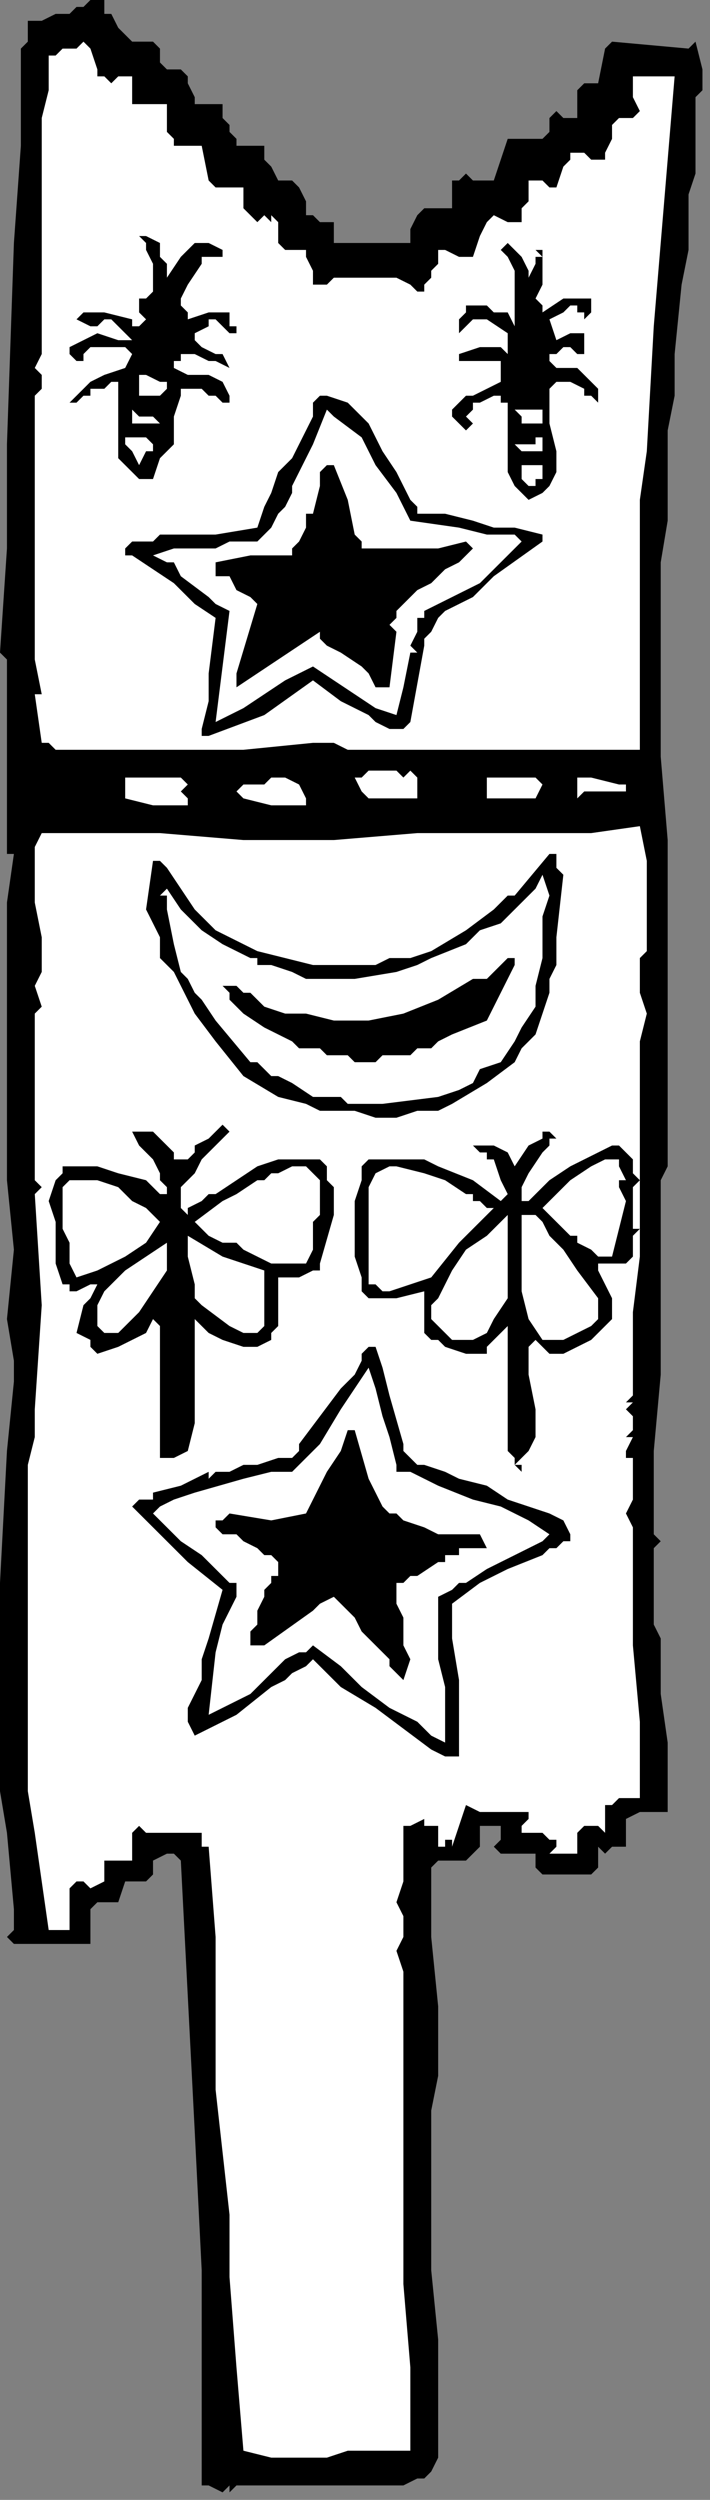 <?xml version="1.0" encoding="UTF-8" standalone="no"?>
<svg
   xmlns:dc="http://purl.org/dc/elements/1.1/"
   xmlns:cc="http://creativecommons.org/ns#"
   xmlns:rdf="http://www.w3.org/1999/02/22-rdf-syntax-ns#"
   xmlns:svg="http://www.w3.org/2000/svg"
   xmlns="http://www.w3.org/2000/svg"
   xmlns:sodipodi="http://sodipodi.sourceforge.net/DTD/sodipodi-0.dtd"
   xmlns:inkscape="http://www.inkscape.org/namespaces/inkscape"
   version="1.0"
   width="21.661mm"
   height="76.2mm"
   id="svg78"
   sodipodi:docname="CC003334.WMF">
  <rect width="100%" height="100%" fill="#808080" stroke="none"/>
  <sodipodi:namedview
     pagecolor="#ffffff"
     bordercolor="#666666"
     borderopacity="1"
     objecttolerance="10"
     gridtolerance="10"
     guidetolerance="10"
     inkscape:pageopacity="0"
     inkscape:pageshadow="2"
     inkscape:window-width="640"
     inkscape:window-height="480"
     id="namedview80" />
  <defs
     id="defs6">
    <clipPath
       clipPathUnits="userSpaceOnUse"
       id="clipWmfPath1">
      <path
         d="M 0,0 L 81.8,0 L 81.8,287.933 L 0,287.933 z"
         id="path2" />
    </clipPath>
    <pattern
       id="WMFhbasepattern"
       patternUnits="userSpaceOnUse"
       width="6"
       height="6"
       x="0"
       y="0" />
  </defs>
  <path
     style="fill:#000000;fill-rule:nonzero;fill-opacity:1;stroke:none;"
     clip-path="url(#clipWmfPath1)"
     d="  M 12.831,1.6   L 13.633,3.199   L 14.435,3.999   L 15.237,4.799   L 16.039,4.799   L 16.841,4.799   L 16.841,4.799   L 17.643,4.799   L 18.445,5.599   L 18.445,7.198   L 18.445,7.198   L 19.247,7.998   L 19.247,7.998   L 20.851,7.998   L 20.851,7.998   L 21.653,8.798   L 21.653,9.598   L 22.455,11.197   L 22.455,11.997   L 23.257,11.997   L 24.059,11.997   L 24.861,11.997   L 25.663,11.997   L 25.663,13.597   L 26.465,14.397   L 26.465,15.196   L 27.267,15.996   L 27.267,15.996   L 27.267,16.796   L 28.069,16.796   L 29.673,16.796   L 30.475,16.796   L 30.475,18.396   L 31.276,19.196   L 32.078,20.795   L 32.88,20.795   L 33.682,20.795   L 34.484,21.595   L 34.484,21.595   L 35.286,23.195   L 35.286,24.794   L 36.088,24.794   L 36.89,25.594   L 36.89,25.594   L 37.692,25.594   L 38.494,25.594   L 38.494,25.594   L 38.494,26.394   L 38.494,27.194   L 38.494,27.994   L 39.296,27.994   L 40.098,27.994   L 40.9,27.994   L 42.504,27.994   L 44.91,27.994   L 45.712,27.994   L 47.316,27.994   L 47.316,26.394   L 48.118,24.794   L 48.118,24.794   L 48.92,23.994   L 49.722,23.994   L 50.524,23.994   L 50.524,23.994   L 51.325,23.994   L 51.325,23.994   L 52.127,23.994   L 52.127,23.195   L 52.127,21.595   L 52.127,20.795   L 52.929,20.795   L 53.731,19.995   L 54.533,20.795   L 56.939,20.795   L 57.741,18.396   L 58.543,15.996   L 59.345,15.996   L 60.147,15.996   L 60.147,15.996   L 60.949,15.996   L 61.751,15.996   L 62.553,15.996   L 63.355,15.196   L 63.355,14.397   L 63.355,13.597   L 64.157,12.797   L 64.959,13.597   L 65.761,13.597   L 66.563,13.597   L 66.563,12.797   L 66.563,12.797   L 66.563,11.197   L 66.563,10.398   L 67.365,9.598   L 68.969,9.598   L 69.771,5.599   L 70.573,4.799   L 79.394,5.599   L 79.394,5.599   L 80.196,4.799   L 80.998,7.998   L 80.998,9.598   L 80.998,10.398   L 80.196,11.197   L 80.196,13.597   L 80.196,16.796   L 80.196,19.995   L 79.394,22.395   L 79.394,23.994   L 79.394,24.794   L 79.394,28.793   L 78.592,32.792   L 77.79,40.791   L 77.79,43.19   L 77.79,45.589   L 76.988,49.589   L 76.988,51.988   L 76.988,55.187   L 76.988,59.986   L 76.186,64.785   L 76.186,69.584   L 76.186,78.382   L 76.186,87.18   L 76.988,96.778   L 76.988,103.176   L 76.988,109.575   L 76.988,115.173   L 76.988,121.572   L 76.988,122.372   L 76.988,123.971   L 76.988,124.771   L 76.988,126.371   L 76.988,127.97   L 76.988,130.37   L 76.988,132.769   L 76.988,134.369   L 76.186,135.969   L 76.186,147.166   L 76.186,158.363   L 75.384,167.161   L 75.384,176.759   L 76.186,177.559   L 75.384,178.359   L 75.384,183.957   L 75.384,186.357   L 75.384,187.157   L 76.186,188.756   L 76.186,191.956   L 76.186,195.155   L 76.988,200.754   L 76.988,203.153   L 76.988,204.753   L 76.988,206.352   L 76.988,207.952   L 76.988,207.952   L 76.988,208.752   L 76.186,208.752   L 75.384,208.752   L 73.78,208.752   L 72.176,209.551   L 72.176,209.551   L 72.176,210.351   L 72.176,212.751   L 70.573,212.751   L 69.771,213.551   L 69.771,213.551   L 68.969,212.751   L 68.969,214.35   L 68.969,215.15   L 68.167,215.95   L 67.365,215.95   L 65.761,215.95   L 64.157,215.95   L 63.355,215.95   L 62.553,215.95   L 61.751,215.15   L 61.751,214.35   L 61.751,213.551   L 57.741,213.551   L 56.939,212.751   L 57.741,211.951   L 57.741,210.351   L 56.137,210.351   L 55.335,210.351   L 55.335,211.951   L 55.335,212.751   L 53.731,214.35   L 52.929,214.35   L 51.325,214.35   L 50.524,214.35   L 49.722,215.15   L 49.722,215.15   L 49.722,223.148   L 50.524,231.146   L 50.524,239.145   L 49.722,243.144   L 49.722,247.143   L 49.722,254.341   L 49.722,261.539   L 50.524,269.538   L 50.524,276.736   L 50.524,279.935   L 50.524,283.134   L 49.722,284.734   L 48.92,285.534   L 48.118,285.534   L 46.514,286.334   L 44.91,286.334   L 40.9,286.334   L 39.296,286.334   L 37.692,286.334   L 36.89,286.334   L 36.89,286.334   L 33.682,286.334   L 32.078,286.334   L 30.475,286.334   L 28.069,286.334   L 27.267,286.334   L 26.465,287.134   L 26.465,286.334   L 26.465,286.334   L 25.663,287.134   L 24.059,286.334   L 23.257,286.334   L 23.257,286.334   L 23.257,285.534   L 23.257,283.934   L 23.257,281.535   L 23.257,277.536   L 23.257,261.539   L 22.455,245.543   L 20.851,214.35   L 20.049,213.551   L 19.247,213.551   L 17.643,214.35   L 17.643,214.35   L 17.643,215.15   L 17.643,215.95   L 16.841,216.75   L 15.237,216.75   L 14.435,216.75   L 14.435,216.75   L 13.633,219.149   L 12.831,219.149   L 12.029,219.149   L 11.227,219.149   L 11.227,219.149   L 10.425,219.949   L 10.425,219.949   L 10.425,222.349   L 10.425,223.948   L 9.624,223.948   L 6.416,223.948   L 4.812,223.948   L 3.208,223.948   L 2.406,223.948   L 1.604,223.948   L 0.802,223.148   L 1.604,222.349   L 1.604,220.749   L 1.604,219.949   L 0.802,211.151   L 0,206.352   L 0,201.553   L 0,195.955   L 0,190.356   L 0,189.556   L 0,189.556   L 0,187.157   L 0,185.557   L 0,184.757   L 0,182.358   L 0,182.358   L 0.802,167.161   L 1.604,159.163   L 1.604,156.764   L 0.802,151.965   L 1.604,143.967   L 0.802,135.969   L 0.802,128.77   L 0.802,120.772   L 0.802,109.575   L 0.802,103.976   L 1.604,98.377   L 0.802,98.377   L 0.802,97.577   L 0.802,96.778   L 0.802,95.978   L 0.802,93.578   L 0.802,92.779   L 0.802,91.179   L 0.802,91.179   L 0.802,77.582   L 0.802,76.782   L 0.802,76.782   L 0.802,75.982   L 0,75.183   L 0.802,63.185   L 0.802,51.188   L 1.604,27.994   L 2.406,16.796   L 2.406,5.599   L 3.208,4.799   L 3.208,3.199   L 3.208,2.399   L 4.01,2.399   L 4.812,2.399   L 6.416,1.6   L 8.02,1.6   L 8.822,0.8   L 9.624,0.8   L 10.425,0   L 11.227,0   L 12.029,0   L 12.029,0.8   L 12.029,1.6   L 12.831,1.6  z "
     id="path8" />
  <path
     style="fill:#ffffff;fill-rule:nonzero;fill-opacity:1;stroke:none;"
     clip-path="url(#clipWmfPath1)"
     d="  M 11.227,7.998   L 11.227,8.798   L 11.227,8.798   L 12.029,8.798   L 12.831,9.598   L 13.633,8.798   L 14.435,8.798   L 15.237,8.798   L 15.237,10.398   L 15.237,11.197   L 15.237,11.997   L 16.039,11.997   L 18.445,11.997   L 19.247,11.997   L 19.247,12.797   L 19.247,13.597   L 19.247,15.196   L 20.049,15.996   L 20.049,16.796   L 20.049,16.796   L 21.653,16.796   L 23.257,16.796   L 24.059,20.795   L 24.861,21.595   L 25.663,21.595   L 26.465,21.595   L 26.465,21.595   L 26.465,21.595   L 27.267,21.595   L 27.267,21.595   L 28.069,21.595   L 28.069,22.395   L 28.069,23.994   L 28.871,24.794   L 29.673,25.594   L 30.475,24.794   L 30.475,24.794   L 31.276,25.594   L 31.276,24.794   L 32.078,25.594   L 32.078,27.194   L 32.078,27.994   L 32.88,28.793   L 33.682,28.793   L 34.484,28.793   L 35.286,28.793   L 35.286,29.593   L 36.088,31.193   L 36.088,31.993   L 36.088,32.792   L 36.89,32.792   L 37.692,32.792   L 38.494,31.993   L 39.296,31.993   L 40.098,31.993   L 41.702,31.993   L 43.306,31.993   L 44.108,31.993   L 45.712,31.993   L 47.316,32.792   L 48.118,33.592   L 48.92,33.592   L 48.92,32.792   L 49.722,31.993   L 49.722,31.193   L 50.524,30.393   L 50.524,29.593   L 50.524,28.793   L 50.524,28.793   L 51.325,28.793   L 52.929,29.593   L 53.731,29.593   L 53.731,29.593   L 54.533,29.593   L 55.335,27.194   L 56.137,25.594   L 56.939,24.794   L 56.939,24.794   L 58.543,25.594   L 59.345,25.594   L 60.147,25.594   L 60.147,24.794   L 60.147,23.994   L 60.147,23.994   L 60.949,23.195   L 60.949,22.395   L 60.949,21.595   L 60.949,20.795   L 62.553,20.795   L 63.355,21.595   L 64.157,21.595   L 64.157,21.595   L 64.959,19.196   L 65.761,18.396   L 65.761,17.596   L 66.563,17.596   L 67.365,17.596   L 68.167,18.396   L 68.969,18.396   L 69.771,18.396   L 69.771,17.596   L 70.573,15.996   L 70.573,15.196   L 70.573,14.397   L 71.375,13.597   L 72.176,13.597   L 72.978,13.597   L 73.78,12.797   L 72.978,11.197   L 72.978,8.798   L 73.78,8.798   L 75.384,8.798   L 76.186,8.798   L 77.79,8.798   L 77.79,8.798   L 75.384,37.591   L 74.582,51.988   L 73.78,57.587   L 73.78,67.184   L 73.78,71.983   L 73.78,76.782   L 73.78,86.38   L 68.969,86.38   L 63.355,86.38   L 57.741,86.38   L 52.127,86.38   L 44.108,86.38   L 40.098,86.38   L 38.494,85.58   L 36.088,85.58   L 28.069,86.38   L 24.059,86.38   L 23.257,86.38   L 20.851,86.38   L 17.643,86.38   L 15.237,86.38   L 9.624,86.38   L 9.624,86.38   L 8.822,86.38   L 8.02,86.38   L 7.218,86.38   L 6.416,86.38   L 5.614,85.58   L 4.812,85.58   L 4.01,79.981   L 4.812,79.981   L 4.01,75.982   L 4.01,71.983   L 4.01,64.785   L 4.01,64.785   L 4.01,62.386   L 4.01,60.786   L 4.01,60.786   L 4.01,58.386   L 4.01,55.987   L 4.01,53.588   L 4.01,51.188   L 4.01,50.388   L 4.01,48.789   L 4.01,47.989   L 4.01,47.189   L 4.01,46.389   L 4.01,45.589   L 4.812,44.79   L 4.812,43.99   L 4.812,43.99   L 4.812,43.19   L 4.01,42.39   L 4.812,40.791   L 4.812,39.191   L 4.812,38.391   L 4.812,38.391   L 4.01,38.391   L 4.812,38.391   L 4.812,31.993   L 4.812,31.993   L 4.812,25.594   L 4.812,19.196   L 4.812,13.597   L 5.614,10.398   L 5.614,7.198   L 5.614,7.198   L 5.614,6.399   L 6.416,6.399   L 7.218,5.599   L 8.02,5.599   L 8.822,5.599   L 9.624,4.799   L 10.425,5.599   L 11.227,7.998  z "
     id="path10" />
  <path
     style="fill:#000000;fill-rule:nonzero;fill-opacity:1;stroke:none;"
     clip-path="url(#clipWmfPath1)"
     d="  M 18.445,27.994   L 18.445,28.793   L 18.445,29.593   L 19.247,30.393   L 19.247,31.193   L 19.247,31.993   L 20.851,29.593   L 21.653,28.793   L 22.455,27.994   L 24.059,27.994   L 25.663,28.793   L 25.663,29.593   L 24.861,29.593   L 24.861,29.593   L 24.059,29.593   L 24.059,29.593   L 23.257,29.593   L 23.257,30.393   L 21.653,32.792   L 20.851,34.392   L 20.851,35.192   L 20.851,35.192   L 21.653,35.992   L 21.653,35.992   L 21.653,36.791   L 24.059,35.992   L 24.861,35.992   L 26.465,35.992   L 26.465,37.591   L 27.267,37.591   L 27.267,38.391   L 26.465,38.391   L 26.465,38.391   L 25.663,37.591   L 24.861,36.791   L 24.059,36.791   L 24.059,37.591   L 22.455,38.391   L 22.455,38.391   L 22.455,39.191   L 22.455,39.191   L 23.257,39.991   L 24.861,40.791   L 25.663,40.791   L 26.465,42.39   L 24.861,41.59   L 24.059,41.59   L 22.455,40.791   L 21.653,40.791   L 20.851,40.791   L 20.851,41.59   L 20.851,41.59   L 20.049,41.59   L 20.049,42.39   L 21.653,43.19   L 24.059,43.19   L 25.663,43.99   L 26.465,45.589   L 26.465,46.389   L 26.465,46.389   L 26.465,46.389   L 25.663,46.389   L 24.861,45.589   L 24.059,45.589   L 23.257,44.79   L 21.653,44.79   L 20.851,44.79   L 20.851,45.589   L 20.851,45.589   L 20.049,47.989   L 20.049,51.188   L 18.445,52.788   L 17.643,55.187   L 16.039,55.187   L 15.237,54.387   L 14.435,53.588   L 13.633,52.788   L 13.633,51.188   L 13.633,49.589   L 13.633,47.189   L 13.633,43.99   L 13.633,43.99   L 12.831,43.99   L 12.029,44.79   L 11.227,44.79   L 10.425,44.79   L 10.425,45.589   L 9.624,45.589   L 9.624,45.589   L 8.822,46.389   L 8.822,46.389   L 8.02,46.389   L 8.822,45.589   L 9.624,44.79   L 10.425,43.99   L 12.029,43.19   L 14.435,42.39   L 15.237,40.791   L 14.435,39.991   L 12.831,39.991   L 11.227,39.991   L 10.425,39.991   L 10.425,39.991   L 9.624,40.791   L 9.624,41.59   L 8.822,41.59   L 8.822,41.59   L 8.02,40.791   L 8.02,39.991   L 8.02,39.991   L 8.02,39.991   L 9.624,39.191   L 11.227,38.391   L 13.633,39.191   L 15.237,39.191   L 15.237,39.191   L 13.633,37.591   L 12.831,36.791   L 12.029,36.791   L 11.227,37.591   L 11.227,37.591   L 10.425,37.591   L 8.822,36.791   L 8.822,36.791   L 9.624,35.992   L 9.624,35.992   L 12.029,35.992   L 15.237,36.791   L 15.237,37.591   L 16.039,37.591   L 16.841,36.791   L 16.841,36.791   L 16.039,35.992   L 16.039,35.192   L 16.039,34.392   L 16.039,34.392   L 16.841,34.392   L 17.643,33.592   L 17.643,33.592   L 17.643,32.792   L 17.643,30.393   L 16.841,28.793   L 16.841,27.994   L 16.039,27.194   L 15.237,27.194   L 15.237,27.194   L 16.841,27.194   L 18.445,27.994  z "
     id="path12" />
  <path
     style="fill:#000000;fill-rule:nonzero;fill-opacity:1;stroke:none;"
     clip-path="url(#clipWmfPath1)"
     d="  M 60.949,31.193   L 60.949,32.792   L 60.949,31.993   L 60.949,31.993   L 61.751,30.393   L 61.751,29.593   L 62.553,29.593   L 61.751,28.793   L 62.553,28.793   L 62.553,30.393   L 62.553,31.993   L 62.553,32.792   L 61.751,34.392   L 62.553,35.192   L 62.553,35.992   L 64.959,34.392   L 66.563,34.392   L 67.365,34.392   L 67.365,34.392   L 68.167,34.392   L 68.167,35.192   L 68.167,35.992   L 68.167,35.992   L 67.365,36.791   L 67.365,36.791   L 67.365,35.992   L 66.563,35.992   L 66.563,35.192   L 65.761,35.192   L 64.959,35.992   L 63.355,36.791   L 64.157,39.191   L 65.761,38.391   L 66.563,38.391   L 67.365,38.391   L 67.365,39.191   L 67.365,39.991   L 67.365,40.791   L 66.563,40.791   L 65.761,39.991   L 64.959,39.991   L 64.959,39.991   L 64.959,39.991   L 64.157,40.791   L 64.157,40.791   L 63.355,40.791   L 63.355,41.59   L 64.157,42.39   L 65.761,42.39   L 66.563,42.39   L 67.365,43.19   L 68.167,43.99   L 68.969,44.79   L 68.969,45.589   L 68.969,46.389   L 68.969,46.389   L 68.167,45.589   L 67.365,45.589   L 67.365,44.79   L 65.761,43.99   L 64.157,43.99   L 63.355,44.79   L 63.355,45.589   L 63.355,45.589   L 63.355,45.589   L 63.355,47.189   L 63.355,48.789   L 64.157,51.988   L 64.157,53.588   L 64.157,54.387   L 63.355,55.987   L 62.553,56.787   L 60.949,57.587   L 60.147,56.787   L 59.345,55.987   L 58.543,54.387   L 58.543,53.588   L 58.543,51.988   L 58.543,49.589   L 58.543,47.989   L 58.543,46.389   L 57.741,46.389   L 57.741,46.389   L 57.741,45.589   L 56.939,45.589   L 55.335,46.389   L 54.533,46.389   L 54.533,47.189   L 53.731,47.989   L 54.533,48.789   L 54.533,48.789   L 53.731,49.589   L 52.929,48.789   L 52.127,47.989   L 52.127,47.189   L 52.929,46.389   L 53.731,45.589   L 54.533,45.589   L 56.137,44.79   L 57.741,43.99   L 57.741,43.99   L 57.741,43.19   L 57.741,41.59   L 56.939,41.59   L 56.137,41.59   L 53.731,41.59   L 52.929,41.59   L 52.929,40.791   L 55.335,39.991   L 56.939,39.991   L 57.741,39.991   L 58.543,40.791   L 58.543,39.991   L 58.543,38.391   L 56.137,36.791   L 55.335,36.791   L 55.335,36.791   L 54.533,36.791   L 53.731,37.591   L 52.929,38.391   L 52.929,37.591   L 52.929,37.591   L 52.929,36.791   L 53.731,35.992   L 53.731,35.192   L 54.533,35.192   L 56.137,35.192   L 56.939,35.992   L 58.543,35.992   L 59.345,37.591   L 59.345,36.791   L 59.345,36.791   L 59.345,36.791   L 59.345,35.992   L 59.345,34.392   L 59.345,32.792   L 59.345,31.993   L 59.345,31.993   L 59.345,31.193   L 58.543,29.593   L 58.543,29.593   L 57.741,28.793   L 57.741,28.793   L 58.543,27.994   L 59.345,28.793   L 60.147,29.593   L 60.949,31.193  z "
     id="path14" />
  <path
     style="fill:#ffffff;fill-rule:nonzero;fill-opacity:1;stroke:none;"
     clip-path="url(#clipWmfPath1)"
     d="  M 18.445,45.589   L 18.445,45.589   L 17.643,45.589   L 16.039,45.589   L 16.039,43.99   L 16.039,43.19   L 16.841,43.19   L 18.445,43.99   L 19.247,43.99   L 19.247,44.79   L 18.445,45.589  z "
     id="path16" />
  <path
     style="fill:#000000;fill-rule:nonzero;fill-opacity:1;stroke:none;"
     clip-path="url(#clipWmfPath1)"
     d="  M 40.098,46.389   L 42.504,48.789   L 44.108,51.988   L 45.712,54.387   L 47.316,57.587   L 48.118,58.386   L 48.118,59.186   L 48.92,59.186   L 50.524,59.186   L 51.325,59.186   L 54.533,59.986   L 56.939,60.786   L 59.345,60.786   L 62.553,61.586   L 62.553,61.586   L 62.553,62.386   L 56.939,66.385   L 54.533,68.784   L 51.325,70.384   L 50.524,71.184   L 49.722,72.783   L 48.92,73.583   L 48.92,74.383   L 47.316,83.181   L 46.514,83.981   L 46.514,83.981   L 44.91,83.981   L 43.306,83.181   L 42.504,82.381   L 42.504,82.381   L 39.296,80.781   L 36.088,78.382   L 30.475,82.381   L 24.059,84.78   L 23.257,84.78   L 23.257,83.981   L 23.257,83.981   L 24.059,80.781   L 24.059,77.582   L 24.861,71.184   L 22.455,69.584   L 20.049,67.184   L 17.643,65.585   L 15.237,63.985   L 14.435,63.985   L 14.435,63.185   L 15.237,62.386   L 16.039,62.386   L 17.643,62.386   L 18.445,61.586   L 20.851,61.586   L 24.059,61.586   L 24.059,61.586   L 24.059,61.586   L 24.861,61.586   L 24.861,61.586   L 29.673,60.786   L 30.475,58.386   L 31.276,56.787   L 32.078,54.387   L 33.682,52.788   L 34.484,51.188   L 35.286,49.589   L 36.088,47.989   L 36.088,46.389   L 36.89,45.589   L 36.89,45.589   L 37.692,45.589   L 40.098,46.389  z "
     id="path18" />
  <path
     style="fill:#ffffff;fill-rule:nonzero;fill-opacity:1;stroke:none;"
     clip-path="url(#clipWmfPath1)"
     d="  M 62.553,47.189   L 62.553,47.989   L 62.553,48.789   L 62.553,48.789   L 61.751,48.789   L 60.147,48.789   L 60.147,47.989   L 59.345,47.189   L 62.553,47.189  z "
     id="path20" />
  <path
     style="fill:#ffffff;fill-rule:nonzero;fill-opacity:1;stroke:none;"
     clip-path="url(#clipWmfPath1)"
     d="  M 38.494,47.989   L 41.702,50.388   L 43.306,53.588   L 45.712,56.787   L 47.316,59.986   L 52.929,60.786   L 56.137,61.586   L 59.345,61.586   L 60.147,62.386   L 57.741,64.785   L 55.335,67.184   L 48.92,70.384   L 48.92,71.184   L 48.118,71.184   L 48.118,71.983   L 48.118,72.783   L 47.316,74.383   L 48.118,75.183   L 47.316,75.183   L 46.514,79.182   L 45.712,82.381   L 43.306,81.581   L 40.9,79.981   L 38.494,78.382   L 36.088,76.782   L 32.88,78.382   L 30.475,79.981   L 28.069,81.581   L 24.861,83.181   L 25.663,76.782   L 26.465,70.384   L 24.861,69.584   L 24.059,68.784   L 20.851,66.385   L 20.049,64.785   L 19.247,64.785   L 17.643,63.985   L 20.049,63.185   L 22.455,63.185   L 24.861,63.185   L 26.465,62.386   L 28.871,62.386   L 29.673,62.386   L 29.673,62.386   L 29.673,62.386   L 30.475,61.586   L 31.276,60.786   L 32.078,59.186   L 32.88,58.386   L 33.682,56.787   L 33.682,55.987   L 34.484,54.387   L 35.286,52.788   L 36.088,51.188   L 37.692,47.189   L 38.494,47.989  z "
     id="path22" />
  <path
     style="fill:#ffffff;fill-rule:nonzero;fill-opacity:1;stroke:none;"
     clip-path="url(#clipWmfPath1)"
     d="  M 18.445,48.789   L 16.841,48.789   L 16.039,48.789   L 16.039,48.789   L 15.237,48.789   L 15.237,47.189   L 16.039,47.989   L 16.841,47.989   L 17.643,47.989   L 18.445,48.789  z "
     id="path24" />
  <path
     style="fill:#ffffff;fill-rule:nonzero;fill-opacity:1;stroke:none;"
     clip-path="url(#clipWmfPath1)"
     d="  M 17.643,51.188   L 17.643,51.988   L 16.841,51.988   L 16.039,53.588   L 15.237,51.988   L 14.435,51.188   L 14.435,51.188   L 14.435,50.388   L 15.237,50.388   L 15.237,50.388   L 16.841,50.388   L 17.643,51.188  z "
     id="path26" />
  <path
     style="fill:#ffffff;fill-rule:nonzero;fill-opacity:1;stroke:none;"
     clip-path="url(#clipWmfPath1)"
     d="  M 62.553,50.388   L 62.553,51.188   L 62.553,51.988   L 61.751,51.988   L 60.949,51.988   L 60.147,51.988   L 59.345,51.188   L 60.147,51.188   L 60.949,51.188   L 61.751,51.188   L 61.751,50.388   L 61.751,50.388   L 61.751,50.388   L 62.553,50.388  z "
     id="path28" />
  <path
     style="fill:#000000;fill-rule:nonzero;fill-opacity:1;stroke:none;"
     clip-path="url(#clipWmfPath1)"
     d="  M 38.494,53.588   L 40.098,57.587   L 40.9,61.586   L 41.702,62.386   L 41.702,63.185   L 42.504,63.185   L 44.108,63.185   L 44.91,63.185   L 46.514,63.185   L 46.514,63.185   L 50.524,63.185   L 53.731,62.386   L 54.533,63.185   L 54.533,63.185   L 53.731,63.985   L 52.929,64.785   L 51.325,65.585   L 49.722,67.184   L 48.118,67.984   L 46.514,69.584   L 45.712,70.384   L 45.712,71.184   L 44.91,71.983   L 45.712,72.783   L 44.91,79.182   L 44.108,79.182   L 44.108,79.182   L 43.306,79.182   L 42.504,77.582   L 41.702,76.782   L 39.296,75.183   L 37.692,74.383   L 36.89,73.583   L 36.89,72.783   L 32.078,75.982   L 27.267,79.182   L 27.267,78.382   L 27.267,78.382   L 27.267,77.582   L 29.673,69.584   L 28.871,68.784   L 27.267,67.984   L 26.465,66.385   L 24.861,66.385   L 24.861,65.585   L 24.861,64.785   L 24.861,64.785   L 28.871,63.985   L 31.276,63.985   L 33.682,63.985   L 33.682,63.185   L 34.484,62.386   L 35.286,60.786   L 35.286,59.986   L 35.286,59.986   L 35.286,59.186   L 36.088,59.186   L 36.89,55.987   L 36.89,54.387   L 37.692,53.588   L 38.494,53.588  z "
     id="path30" />
  <path
     style="fill:#ffffff;fill-rule:nonzero;fill-opacity:1;stroke:none;"
     clip-path="url(#clipWmfPath1)"
     d="  M 62.553,53.588   L 62.553,55.187   L 61.751,55.187   L 61.751,55.987   L 60.949,55.987   L 60.147,55.187   L 60.147,53.588   L 60.147,53.588   L 60.949,53.588   L 62.553,53.588  z "
     id="path32" />
  <path
     style="fill:#ffffff;fill-rule:nonzero;fill-opacity:1;stroke:none;"
     clip-path="url(#clipWmfPath1)"
     d="  M 46.514,89.579   L 47.316,88.779   L 48.118,89.579   L 48.118,89.579   L 48.118,91.979   L 44.91,91.979   L 43.306,91.979   L 42.504,91.979   L 41.702,91.179   L 40.9,89.579   L 41.702,89.579   L 42.504,88.779   L 43.306,88.779   L 44.108,88.779   L 44.91,88.779   L 45.712,88.779   L 46.514,89.579  z "
     id="path34" />
  <path
     style="fill:#ffffff;fill-rule:nonzero;fill-opacity:1;stroke:none;"
     clip-path="url(#clipWmfPath1)"
     d="  M 61.751,89.579   L 62.553,90.379   L 62.553,90.379   L 61.751,91.979   L 56.137,91.979   L 56.137,91.179   L 56.137,90.379   L 56.137,89.579   L 56.137,89.579   L 59.345,89.579   L 60.949,89.579   L 61.751,89.579  z "
     id="path36" />
  <path
     style="fill:#ffffff;fill-rule:nonzero;fill-opacity:1;stroke:none;"
     clip-path="url(#clipWmfPath1)"
     d="  M 21.653,90.379   L 20.851,91.179   L 21.653,91.979   L 21.653,92.779   L 20.851,92.779   L 19.247,92.779   L 17.643,92.779   L 14.435,91.979   L 14.435,91.979   L 14.435,91.179   L 14.435,90.379   L 14.435,89.579   L 16.039,89.579   L 17.643,89.579   L 19.247,89.579   L 20.851,89.579   L 21.653,90.379  z "
     id="path38" />
  <path
     style="fill:#ffffff;fill-rule:nonzero;fill-opacity:1;stroke:none;"
     clip-path="url(#clipWmfPath1)"
     d="  M 71.375,90.379   L 72.176,90.379   L 72.176,91.179   L 69.771,91.179   L 68.969,91.179   L 67.365,91.179   L 66.563,91.979   L 66.563,90.379   L 66.563,89.579   L 67.365,89.579   L 68.167,89.579   L 71.375,90.379  z "
     id="path40" />
  <path
     style="fill:#ffffff;fill-rule:nonzero;fill-opacity:1;stroke:none;"
     clip-path="url(#clipWmfPath1)"
     d="  M 35.286,91.979   L 35.286,92.779   L 31.276,92.779   L 28.069,91.979   L 27.267,91.179   L 28.069,90.379   L 28.069,90.379   L 28.871,90.379   L 30.475,90.379   L 31.276,89.579   L 32.88,89.579   L 34.484,90.379   L 35.286,91.979  z "
     id="path42" />
  <path
     style="fill:#ffffff;fill-rule:nonzero;fill-opacity:1;stroke:none;"
     clip-path="url(#clipWmfPath1)"
     d="  M 73.78,95.178   L 74.582,99.177   L 74.582,102.376   L 74.582,109.575   L 73.78,110.374   L 73.78,111.174   L 73.78,111.974   L 73.78,114.374   L 74.582,116.773   L 73.78,119.972   L 73.78,123.171   L 73.78,129.57   L 73.78,130.37   L 73.78,130.37   L 73.78,131.17   L 73.78,137.568   L 73.78,144.766   L 72.978,151.165   L 72.978,157.564   L 72.978,158.363   L 72.978,158.363   L 72.978,159.163   L 72.978,159.963   L 72.978,160.763   L 72.176,161.563   L 72.978,161.563   L 72.176,162.362   L 72.176,162.362   L 72.978,163.162   L 72.978,163.962   L 72.978,164.762   L 72.176,165.562   L 72.978,165.562   L 72.176,167.161   L 72.176,167.961   L 72.978,167.961   L 72.978,172.76   L 72.176,174.36   L 72.978,175.959   L 72.978,177.559   L 72.978,179.159   L 72.978,179.958   L 72.978,179.958   L 72.978,189.556   L 73.78,198.354   L 73.78,204.753   L 73.78,207.152   L 72.978,207.152   L 71.375,207.152   L 70.573,207.952   L 69.771,207.952   L 69.771,208.752   L 69.771,210.351   L 69.771,210.351   L 69.771,211.151   L 68.969,210.351   L 67.365,210.351   L 66.563,211.151   L 66.563,211.951   L 66.563,211.951   L 66.563,212.751   L 66.563,213.551   L 65.761,213.551   L 65.761,213.551   L 63.355,213.551   L 64.157,212.751   L 64.157,211.951   L 63.355,211.951   L 62.553,211.151   L 60.147,211.151   L 60.147,210.351   L 60.949,209.551   L 60.949,209.551   L 60.949,208.752   L 59.345,208.752   L 56.939,208.752   L 55.335,208.752   L 53.731,207.952   L 52.929,210.351   L 52.127,212.751   L 52.127,211.951   L 51.325,211.951   L 51.325,212.751   L 50.524,212.751   L 50.524,211.951   L 50.524,211.151   L 50.524,210.351   L 49.722,210.351   L 48.92,210.351   L 48.92,209.551   L 47.316,210.351   L 46.514,210.351   L 46.514,210.351   L 46.514,211.151   L 46.514,213.551   L 46.514,216.75   L 45.712,219.149   L 46.514,220.749   L 46.514,222.349   L 46.514,223.148   L 45.712,224.748   L 46.514,227.147   L 46.514,230.347   L 46.514,232.746   L 46.514,246.343   L 46.514,259.94   L 46.514,261.539   L 46.514,263.139   L 47.316,272.737   L 47.316,277.536   L 47.316,282.335   L 46.514,282.335   L 44.91,282.335   L 44.108,282.335   L 43.306,282.335   L 40.098,282.335   L 37.692,283.134   L 36.088,283.134   L 31.276,283.134   L 28.069,282.335   L 27.267,272.737   L 26.465,262.339   L 26.465,255.141   L 25.663,247.943   L 24.861,240.744   L 24.861,233.546   L 24.861,223.148   L 24.059,212.751   L 23.257,212.751   L 23.257,211.951   L 23.257,211.151   L 23.257,211.151   L 20.049,211.151   L 16.841,211.151   L 16.039,210.351   L 16.039,210.351   L 15.237,211.151   L 15.237,212.751   L 15.237,214.35   L 13.633,214.35   L 12.029,214.35   L 12.029,215.15   L 12.029,216.75   L 10.425,217.55   L 9.624,216.75   L 8.822,216.75   L 8.822,216.75   L 8.02,217.55   L 8.02,218.349   L 8.02,219.949   L 8.02,222.349   L 5.614,222.349   L 4.812,216.75   L 4.01,211.151   L 3.208,206.352   L 3.208,203.953   L 3.208,200.754   L 3.208,197.554   L 3.208,194.355   L 3.208,189.556   L 3.208,185.557   L 3.208,181.558   L 3.208,177.559   L 3.208,175.159   L 3.208,172.76   L 3.208,168.761   L 3.208,168.761   L 4.01,165.562   L 4.01,163.962   L 4.01,162.362   L 4.812,150.365   L 4.01,137.568   L 4.812,136.768   L 4.01,135.969   L 4.01,134.369   L 4.01,133.569   L 4.01,133.569   L 4.01,132.769   L 4.01,131.969   L 4.01,131.969   L 4.01,126.371   L 4.01,120.772   L 4.01,119.172   L 4.01,119.172   L 4.01,119.172   L 4.01,118.373   L 4.01,118.373   L 4.01,117.573   L 4.01,117.573   L 4.01,116.773   L 4.01,116.773   L 4.812,115.973   L 4.01,113.574   L 4.812,111.974   L 4.812,107.975   L 4.01,103.976   L 4.01,99.977   L 4.01,97.577   L 4.812,95.978   L 5.614,95.978   L 6.416,95.978   L 7.218,95.978   L 8.822,95.978   L 18.445,95.978   L 28.069,96.778   L 38.494,96.778   L 48.118,95.978   L 52.127,95.978   L 57.741,95.978   L 62.553,95.978   L 68.167,95.978   L 73.78,95.178   L 73.78,95.178  z "
     id="path44" />
  <path
     style="fill:#000000;fill-rule:nonzero;fill-opacity:1;stroke:none;"
     clip-path="url(#clipWmfPath1)"
     d="  M 64.959,100.777   L 64.157,107.975   L 64.157,111.174   L 63.355,112.774   L 63.355,114.374   L 62.553,116.773   L 61.751,119.172   L 60.147,120.772   L 59.345,122.372   L 56.137,124.771   L 52.127,127.171   L 50.524,127.97   L 48.92,127.97   L 48.118,127.97   L 45.712,128.77   L 43.306,128.77   L 40.9,127.97   L 38.494,127.97   L 36.89,127.97   L 35.286,127.171   L 32.078,126.371   L 28.069,123.971   L 24.861,119.972   L 22.455,116.773   L 20.049,111.974   L 18.445,110.374   L 18.445,107.975   L 17.643,106.375   L 16.841,104.776   L 17.643,99.177   L 18.445,99.177   L 18.445,99.177   L 19.247,99.977   L 22.455,104.776   L 24.059,106.375   L 24.861,107.175   L 26.465,107.975   L 29.673,109.575   L 32.88,110.374   L 36.088,111.174   L 40.098,111.174   L 40.098,111.174   L 40.098,111.174   L 40.9,111.174   L 43.306,111.174   L 44.91,110.374   L 47.316,110.374   L 49.722,109.575   L 53.731,107.175   L 56.939,104.776   L 57.741,103.976   L 58.543,103.176   L 59.345,103.176   L 63.355,98.377   L 64.157,98.377   L 64.157,99.177   L 64.157,99.977   L 64.959,100.777  z "
     id="path46" />
  <path
     style="fill:#ffffff;fill-rule:nonzero;fill-opacity:1;stroke:none;"
     clip-path="url(#clipWmfPath1)"
     d="  M 62.553,110.374   L 61.751,113.574   L 61.751,115.973   L 60.147,118.373   L 59.345,119.972   L 57.741,122.372   L 55.335,123.171   L 54.533,124.771   L 52.929,125.571   L 50.524,126.371   L 44.108,127.171   L 41.702,127.171   L 40.098,127.171   L 39.296,126.371   L 37.692,126.371   L 36.088,126.371   L 33.682,124.771   L 32.078,123.971   L 31.276,123.971   L 30.475,123.171   L 29.673,122.372   L 28.871,122.372   L 24.861,117.573   L 23.257,115.173   L 22.455,114.374   L 21.653,112.774   L 20.851,111.974   L 20.049,108.775   L 19.247,104.776   L 19.247,103.176   L 18.445,103.176   L 19.247,102.376   L 20.851,104.776   L 23.257,107.175   L 25.663,108.775   L 28.871,110.374   L 28.871,110.374   L 29.673,110.374   L 29.673,111.174   L 31.276,111.174   L 33.682,111.974   L 35.286,112.774   L 36.89,112.774   L 39.296,112.774   L 40.9,112.774   L 45.712,111.974   L 48.118,111.174   L 49.722,110.374   L 53.731,108.775   L 55.335,107.175   L 57.741,106.375   L 59.345,104.776   L 60.949,103.176   L 61.751,102.376   L 62.553,100.777   L 63.355,103.176   L 62.553,105.576   L 62.553,107.975   L 62.553,110.374  z "
     id="path48" />
  <path
     style="fill:#000000;fill-rule:nonzero;fill-opacity:1;stroke:none;"
     clip-path="url(#clipWmfPath1)"
     d="  M 59.345,111.174   L 58.543,112.774   L 57.741,114.374   L 56.137,117.573   L 52.127,119.172   L 50.524,119.972   L 49.722,120.772   L 48.118,120.772   L 47.316,121.572   L 46.514,121.572   L 45.712,121.572   L 44.91,121.572   L 44.108,121.572   L 43.306,122.372   L 40.9,122.372   L 40.098,121.572   L 39.296,121.572   L 39.296,121.572   L 38.494,121.572   L 37.692,121.572   L 36.89,120.772   L 34.484,120.772   L 33.682,119.972   L 32.078,119.172   L 30.475,118.373   L 28.069,116.773   L 27.267,115.973   L 26.465,115.173   L 26.465,114.374   L 25.663,113.574   L 26.465,113.574   L 27.267,113.574   L 28.069,114.374   L 28.871,114.374   L 29.673,115.173   L 30.475,115.973   L 32.88,116.773   L 35.286,116.773   L 38.494,117.573   L 42.504,117.573   L 46.514,116.773   L 50.524,115.173   L 54.533,112.774   L 56.137,112.774   L 56.939,111.974   L 58.543,110.374   L 58.543,110.374   L 59.345,110.374   L 59.345,111.174  z "
     id="path50" />
  <path
     style="fill:#000000;fill-rule:nonzero;fill-opacity:1;stroke:none;"
     clip-path="url(#clipWmfPath1)"
     d="  M 26.465,130.37   L 24.861,131.969   L 23.257,133.569   L 22.455,135.169   L 21.653,135.969   L 20.851,136.768   L 20.851,139.168   L 21.653,139.968   L 21.653,139.168   L 23.257,138.368   L 24.059,137.568   L 24.861,137.568   L 27.267,135.969   L 29.673,134.369   L 32.078,133.569   L 33.682,133.569   L 34.484,133.569   L 36.088,133.569   L 36.89,133.569   L 37.692,134.369   L 37.692,135.969   L 38.494,136.768   L 38.494,138.368   L 38.494,139.968   L 36.89,145.566   L 36.89,146.366   L 36.088,146.366   L 34.484,147.166   L 32.078,147.166   L 32.078,151.165   L 32.078,152.765   L 31.276,153.564   L 31.276,154.364   L 29.673,155.164   L 28.069,155.164   L 25.663,154.364   L 24.059,153.564   L 22.455,151.965   L 22.455,152.765   L 22.455,159.963   L 22.455,163.962   L 21.653,167.161   L 20.049,167.961   L 19.247,167.961   L 19.247,167.961   L 18.445,167.961   L 18.445,153.564   L 18.445,152.765   L 17.643,151.965   L 16.841,153.564   L 15.237,154.364   L 13.633,155.164   L 11.227,155.964   L 10.425,155.164   L 10.425,154.364   L 8.822,153.564   L 9.624,150.365   L 10.425,149.565   L 11.227,147.966   L 10.425,147.966   L 8.822,148.766   L 8.02,148.766   L 8.02,147.966   L 7.218,147.966   L 6.416,145.566   L 6.416,143.167   L 6.416,140.767   L 5.614,138.368   L 6.416,135.969   L 7.218,135.169   L 7.218,134.369   L 8.02,134.369   L 9.624,134.369   L 11.227,134.369   L 13.633,135.169   L 16.841,135.969   L 18.445,137.568   L 19.247,137.568   L 19.247,136.768   L 18.445,135.969   L 18.445,135.969   L 18.445,135.169   L 18.445,135.169   L 17.643,133.569   L 16.841,132.769   L 16.039,131.969   L 15.237,130.37   L 15.237,130.37   L 16.841,130.37   L 17.643,130.37   L 18.445,131.17   L 19.247,131.969   L 20.049,132.769   L 20.049,133.569   L 20.851,133.569   L 21.653,133.569   L 21.653,133.569   L 22.455,132.769   L 22.455,131.969   L 24.059,131.17   L 24.861,130.37   L 25.663,129.57   L 25.663,129.57   L 26.465,130.37  z "
     id="path52" />
  <path
     style="fill:#000000;fill-rule:nonzero;fill-opacity:1;stroke:none;"
     clip-path="url(#clipWmfPath1)"
     d="  M 64.157,131.17   L 63.355,131.17   L 63.355,131.969   L 62.553,132.769   L 60.949,135.169   L 60.147,136.768   L 60.147,137.568   L 60.147,138.368   L 60.949,138.368   L 61.751,137.568   L 63.355,135.969   L 65.761,134.369   L 70.573,131.969   L 71.375,131.969   L 72.176,132.769   L 72.978,133.569   L 72.978,134.369   L 72.978,135.169   L 73.78,135.969   L 72.978,136.768   L 72.978,139.168   L 72.978,141.567   L 73.78,141.567   L 72.978,142.367   L 72.978,142.367   L 72.978,143.167   L 72.978,143.967   L 72.978,144.766   L 72.176,145.566   L 70.573,145.566   L 68.969,145.566   L 68.969,146.366   L 69.771,147.966   L 70.573,149.565   L 70.573,151.165   L 70.573,151.165   L 70.573,151.965   L 68.167,154.364   L 64.959,155.964   L 64.157,155.964   L 63.355,155.964   L 62.553,155.164   L 61.751,154.364   L 60.949,155.164   L 60.949,156.764   L 60.949,158.363   L 61.751,162.362   L 61.751,163.962   L 61.751,165.562   L 60.949,167.161   L 59.345,168.761   L 60.147,168.761   L 60.147,169.561   L 59.345,168.761   L 59.345,167.961   L 58.543,167.161   L 58.543,167.161   L 58.543,152.765   L 56.939,154.364   L 56.137,155.164   L 56.137,155.964   L 55.335,155.964   L 53.731,155.964   L 51.325,155.164   L 50.524,154.364   L 49.722,154.364   L 48.92,153.564   L 48.92,151.965   L 48.92,151.165   L 48.92,148.766   L 45.712,149.565   L 44.108,149.565   L 43.306,149.565   L 42.504,149.565   L 41.702,148.766   L 41.702,147.166   L 40.9,144.766   L 40.9,142.367   L 40.9,139.968   L 40.9,139.968   L 40.9,139.168   L 40.9,138.368   L 40.9,138.368   L 41.702,135.969   L 41.702,134.369   L 41.702,134.369   L 42.504,133.569   L 44.108,133.569   L 46.514,133.569   L 48.92,133.569   L 50.524,134.369   L 54.533,135.969   L 57.741,138.368   L 58.543,137.568   L 57.741,135.969   L 56.939,133.569   L 56.939,133.569   L 56.137,133.569   L 56.137,132.769   L 55.335,132.769   L 55.335,132.769   L 55.335,132.769   L 54.533,131.969   L 55.335,131.969   L 56.137,131.969   L 56.939,131.969   L 58.543,132.769   L 59.345,134.369   L 60.949,131.969   L 62.553,131.17   L 62.553,130.37   L 63.355,130.37   L 64.157,131.17  z "
     id="path54" />
  <path
     style="fill:#ffffff;fill-rule:nonzero;fill-opacity:1;stroke:none;"
     clip-path="url(#clipWmfPath1)"
     d="  M 72.176,135.969   L 71.375,135.969   L 71.375,136.768   L 72.176,138.368   L 71.375,141.567   L 70.573,144.766   L 69.771,144.766   L 68.969,144.766   L 68.167,143.967   L 66.563,143.167   L 66.563,142.367   L 65.761,142.367   L 64.157,140.767   L 63.355,139.968   L 62.553,139.168   L 62.553,139.168   L 63.355,138.368   L 64.157,137.568   L 64.959,136.768   L 65.761,135.969   L 68.167,134.369   L 69.771,133.569   L 71.375,133.569   L 71.375,134.369   L 72.176,135.969  z "
     id="path56" />
  <path
     style="fill:#ffffff;fill-rule:nonzero;fill-opacity:1;stroke:none;"
     clip-path="url(#clipWmfPath1)"
     d="  M 36.088,135.169   L 36.89,135.969   L 36.89,137.568   L 36.89,138.368   L 36.89,139.968   L 36.088,140.767   L 36.088,142.367   L 36.088,143.967   L 35.286,145.566   L 32.88,145.566   L 31.276,145.566   L 28.069,143.967   L 27.267,143.167   L 25.663,143.167   L 24.059,142.367   L 22.455,140.767   L 25.663,138.368   L 27.267,137.568   L 29.673,135.969   L 30.475,135.969   L 31.276,135.169   L 32.078,135.169   L 33.682,134.369   L 34.484,134.369   L 35.286,134.369   L 36.088,135.169  z "
     id="path58" />
  <path
     style="fill:#ffffff;fill-rule:nonzero;fill-opacity:1;stroke:none;"
     clip-path="url(#clipWmfPath1)"
     d="  M 55.335,138.368   L 55.335,138.368   L 56.137,139.168   L 56.939,139.168   L 56.939,139.168   L 52.929,143.167   L 49.722,147.166   L 47.316,147.966   L 44.91,148.766   L 44.108,148.766   L 43.306,147.966   L 42.504,147.966   L 42.504,147.166   L 42.504,140.767   L 42.504,137.568   L 42.504,136.768   L 43.306,135.169   L 44.91,134.369   L 45.712,134.369   L 48.92,135.169   L 51.325,135.969   L 53.731,137.568   L 54.533,137.568   L 54.533,138.368   L 55.335,138.368  z "
     id="path60" />
  <path
     style="fill:#ffffff;fill-rule:nonzero;fill-opacity:1;stroke:none;"
     clip-path="url(#clipWmfPath1)"
     d="  M 11.227,135.969   L 13.633,136.768   L 15.237,138.368   L 16.841,139.168   L 18.445,140.767   L 16.841,143.167   L 14.435,144.766   L 11.227,146.366   L 8.822,147.166   L 8.02,145.566   L 8.02,144.766   L 8.02,143.167   L 7.218,141.567   L 7.218,138.368   L 7.218,136.768   L 7.218,136.768   L 8.02,135.969   L 9.624,135.969   L 10.425,135.969   L 11.227,135.969  z "
     id="path62" />
  <path
     style="fill:#ffffff;fill-rule:nonzero;fill-opacity:1;stroke:none;"
     clip-path="url(#clipWmfPath1)"
     d="  M 63.355,142.367   L 64.959,143.967   L 66.563,146.366   L 68.969,149.565   L 68.969,151.165   L 68.969,151.965   L 68.167,152.765   L 64.959,154.364   L 63.355,154.364   L 62.553,154.364   L 60.949,151.965   L 60.147,148.766   L 60.147,146.366   L 60.147,139.968   L 60.147,139.968   L 60.949,139.968   L 61.751,139.968   L 62.553,140.767   L 63.355,142.367  z "
     id="path64" />
  <path
     style="fill:#ffffff;fill-rule:nonzero;fill-opacity:1;stroke:none;"
     clip-path="url(#clipWmfPath1)"
     d="  M 58.543,145.566   L 58.543,147.966   L 58.543,149.565   L 56.939,151.965   L 56.137,153.564   L 54.533,154.364   L 53.731,154.364   L 52.127,154.364   L 51.325,153.564   L 49.722,151.965   L 49.722,150.365   L 49.722,150.365   L 50.524,149.565   L 51.325,147.966   L 52.127,146.366   L 53.731,143.967   L 56.137,142.367   L 58.543,139.968   L 58.543,141.567   L 58.543,143.167   L 58.543,143.967   L 58.543,145.566  z "
     id="path66" />
  <path
     style="fill:#ffffff;fill-rule:nonzero;fill-opacity:1;stroke:none;"
     clip-path="url(#clipWmfPath1)"
     d="  M 30.475,146.366   L 30.475,147.166   L 30.475,150.365   L 30.475,151.965   L 30.475,152.765   L 29.673,153.564   L 28.871,153.564   L 28.069,153.564   L 26.465,152.765   L 23.257,150.365   L 22.455,149.565   L 22.455,147.966   L 21.653,144.766   L 21.653,142.367   L 25.663,144.766   L 28.069,145.566   L 30.475,146.366  z "
     id="path68" />
  <path
     style="fill:#ffffff;fill-rule:nonzero;fill-opacity:1;stroke:none;"
     clip-path="url(#clipWmfPath1)"
     d="  M 14.435,152.765   L 13.633,153.564   L 12.831,153.564   L 12.029,153.564   L 12.029,153.564   L 11.227,152.765   L 11.227,151.965   L 11.227,150.365   L 12.029,148.766   L 12.831,147.966   L 14.435,146.366   L 16.841,144.766   L 19.247,143.167   L 19.247,144.766   L 19.247,146.366   L 17.643,148.766   L 16.039,151.165   L 14.435,152.765  z "
     id="path70" />
  <path
     style="fill:#000000;fill-rule:nonzero;fill-opacity:1;stroke:none;"
     clip-path="url(#clipWmfPath1)"
     d="  M 43.306,155.164   L 44.108,157.564   L 44.91,160.763   L 46.514,166.361   L 46.514,167.161   L 47.316,167.961   L 48.118,168.761   L 48.92,168.761   L 51.325,169.561   L 52.929,170.361   L 56.137,171.16   L 58.543,172.76   L 60.949,173.56   L 63.355,174.36   L 64.959,175.159   L 65.761,176.759   L 65.761,177.559   L 64.959,177.559   L 64.157,178.359   L 63.355,178.359   L 62.553,179.159   L 58.543,180.758   L 55.335,182.358   L 52.127,184.757   L 52.127,187.157   L 52.127,188.756   L 52.929,193.555   L 52.929,197.554   L 52.929,199.954   L 52.929,202.353   L 52.127,202.353   L 51.325,202.353   L 49.722,201.553   L 43.306,196.754   L 39.296,194.355   L 36.088,191.156   L 35.286,191.956   L 33.682,192.755   L 32.88,193.555   L 31.276,194.355   L 27.267,197.554   L 22.455,199.954   L 22.455,199.954   L 21.653,198.354   L 21.653,196.754   L 22.455,195.155   L 23.257,193.555   L 23.257,191.156   L 24.059,188.756   L 25.663,183.158   L 21.653,179.958   L 21.653,179.958   L 21.653,179.958   L 19.247,177.559   L 17.643,175.959   L 16.841,175.159   L 16.039,174.36   L 16.039,174.36   L 15.237,173.56   L 16.039,172.76   L 16.039,172.76   L 16.841,172.76   L 17.643,172.76   L 17.643,171.96   L 20.851,171.16   L 24.059,169.561   L 24.059,170.361   L 24.861,169.561   L 25.663,169.561   L 25.663,169.561   L 26.465,169.561   L 28.069,168.761   L 28.871,168.761   L 29.673,168.761   L 32.078,167.961   L 33.682,167.961   L 33.682,167.961   L 34.484,167.161   L 34.484,166.361   L 36.89,163.162   L 39.296,159.963   L 40.9,158.363   L 41.702,156.764   L 41.702,155.964   L 42.504,155.164   L 42.504,155.164   L 43.306,155.164  z "
     id="path72" />
  <path
     style="fill:#ffffff;fill-rule:nonzero;fill-opacity:1;stroke:none;"
     clip-path="url(#clipWmfPath1)"
     d="  M 45.712,168.761   L 45.712,169.561   L 46.514,169.561   L 47.316,169.561   L 50.524,171.16   L 54.533,172.76   L 57.741,173.56   L 60.949,175.159   L 63.355,176.759   L 62.553,177.559   L 60.949,178.359   L 59.345,179.159   L 57.741,179.958   L 56.137,180.758   L 53.731,182.358   L 52.929,182.358   L 52.127,183.158   L 50.524,183.957   L 50.524,186.357   L 50.524,188.756   L 50.524,191.156   L 51.325,194.355   L 51.325,195.155   L 51.325,195.955   L 51.325,197.554   L 51.325,198.354   L 51.325,200.754   L 49.722,199.954   L 48.118,198.354   L 44.91,196.754   L 41.702,194.355   L 39.296,191.956   L 36.088,189.556   L 35.286,190.356   L 34.484,190.356   L 32.88,191.156   L 28.871,195.155   L 24.059,197.554   L 24.861,190.356   L 25.663,187.157   L 26.465,185.557   L 27.267,183.957   L 27.267,183.158   L 27.267,182.358   L 26.465,182.358   L 25.663,181.558   L 24.861,180.758   L 23.257,179.159   L 20.851,177.559   L 19.247,175.959   L 17.643,174.36   L 18.445,173.56   L 20.049,172.76   L 22.455,171.96   L 28.069,170.361   L 31.276,169.561   L 33.682,169.561   L 35.286,167.961   L 36.89,166.361   L 39.296,162.362   L 40.9,159.963   L 42.504,157.564   L 43.306,159.963   L 44.108,163.162   L 44.91,165.562   L 45.712,168.761  z "
     id="path74" />
  <path
     style="fill:#000000;fill-rule:nonzero;fill-opacity:1;stroke:none;"
     clip-path="url(#clipWmfPath1)"
     d="  M 42.504,170.361   L 43.306,171.96   L 44.108,173.56   L 44.91,174.36   L 44.91,174.36   L 45.712,174.36   L 46.514,175.159   L 46.514,175.159   L 48.92,175.959   L 50.524,176.759   L 52.929,176.759   L 55.335,176.759   L 56.137,178.359   L 54.533,178.359   L 52.929,178.359   L 52.929,178.359   L 52.929,179.159   L 52.127,179.159   L 51.325,179.159   L 51.325,179.958   L 50.524,179.958   L 48.118,181.558   L 48.118,181.558   L 47.316,181.558   L 47.316,181.558   L 46.514,182.358   L 45.712,182.358   L 45.712,184.757   L 46.514,186.357   L 46.514,187.956   L 46.514,189.556   L 47.316,191.156   L 46.514,193.555   L 45.712,192.755   L 45.712,192.755   L 44.91,191.956   L 44.91,191.156   L 44.108,190.356   L 43.306,189.556   L 42.504,188.756   L 41.702,187.956   L 40.9,186.357   L 39.296,184.757   L 38.494,183.957   L 38.494,183.957   L 36.89,184.757   L 36.89,184.757   L 36.89,184.757   L 36.088,185.557   L 30.475,189.556   L 28.871,189.556   L 28.871,188.756   L 28.871,187.956   L 29.673,187.157   L 29.673,185.557   L 30.475,183.957   L 30.475,183.158   L 31.276,182.358   L 31.276,182.358   L 31.276,181.558   L 32.078,181.558   L 32.078,181.558   L 32.078,179.958   L 31.276,179.159   L 30.475,179.159   L 30.475,179.159   L 29.673,178.359   L 28.069,177.559   L 27.267,176.759   L 26.465,176.759   L 25.663,176.759   L 24.861,175.959   L 24.861,175.159   L 25.663,175.159   L 26.465,174.36   L 31.276,175.159   L 35.286,174.36   L 37.692,169.561   L 39.296,167.161   L 40.098,164.762   L 40.9,164.762   L 42.504,170.361  z "
     id="path76" />
</svg>
